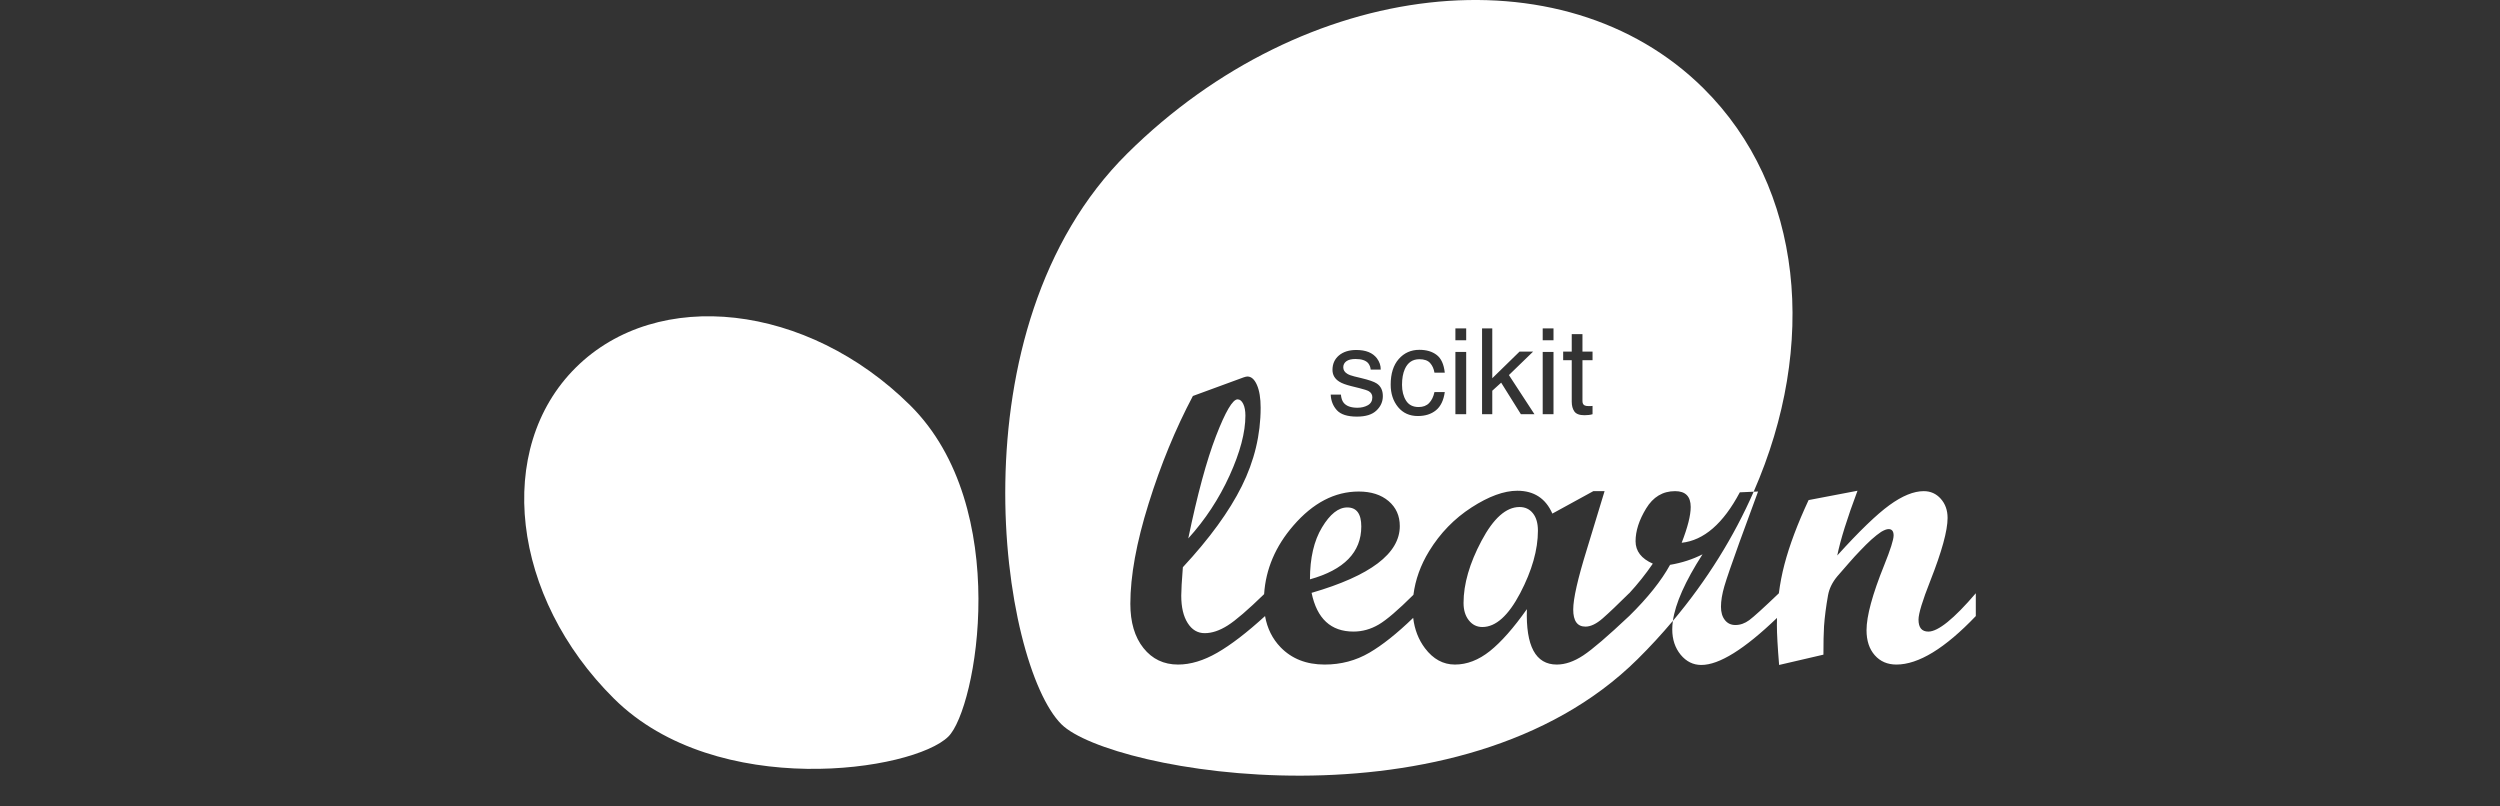 <svg width="124" height="40" viewBox="0 0 124 40" fill="none" xmlns="http://www.w3.org/2000/svg">
<rect x="0" y="0" width="124" height="40" fill="#333333" stroke="none"/>
<path d="M45.145 20.104C40.044 15.05 32.62 14.208 28.564 18.227C24.508 22.246 25.356 29.603 30.458 34.656C35.56 39.712 45.308 38.25 47.039 36.533C48.44 35.147 50.248 25.159 45.145 20.104Z" fill="white"/>
<path fill-rule="evenodd" clip-rule="evenodd" d="M86.982 24.389C90.159 17.14 89.462 9.304 84.49 4.378C77.5 -2.548 64.707 -1.1 55.914 7.612C47.121 16.324 49.664 32.968 52.65 35.927C55.063 38.317 72.434 41.404 81.226 32.693C81.846 32.079 82.429 31.445 82.975 30.795C82.954 30.943 82.944 31.084 82.944 31.218C82.944 31.718 83.084 32.137 83.361 32.475C83.639 32.812 83.981 32.982 84.385 32.982C85.27 32.982 86.521 32.204 88.139 30.649C88.136 30.766 88.134 30.884 88.134 31.002C88.134 31.435 88.171 32.095 88.244 32.982L90.442 32.471C90.442 31.878 90.451 31.409 90.472 31.061C90.505 30.595 90.571 30.082 90.671 29.523C90.73 29.195 90.883 28.883 91.128 28.588L91.686 27.947C91.89 27.711 92.082 27.501 92.262 27.316C92.467 27.1 92.653 26.916 92.819 26.765C93.004 26.601 93.166 26.472 93.306 26.38C93.459 26.289 93.582 26.243 93.674 26.243C93.839 26.243 93.923 26.348 93.923 26.558C93.923 26.768 93.767 27.261 93.455 28.036C92.872 29.481 92.58 30.555 92.58 31.258C92.58 31.777 92.716 32.19 92.988 32.499C93.26 32.808 93.618 32.962 94.062 32.962C95.155 32.962 96.469 32.161 98 30.557V29.425C96.916 30.693 96.131 31.327 95.647 31.327C95.321 31.327 95.158 31.13 95.158 30.734C95.158 30.437 95.354 29.794 95.746 28.802C96.315 27.356 96.6 26.319 96.6 25.689C96.6 25.309 96.488 24.992 96.262 24.739C96.038 24.487 95.756 24.361 95.418 24.361C94.922 24.361 94.354 24.592 93.716 25.055C93.077 25.519 92.215 26.351 91.128 27.552C91.287 26.771 91.622 25.701 92.132 24.341L89.706 24.804C89.155 25.987 88.756 27.05 88.508 27.997C88.386 28.46 88.294 28.937 88.231 29.427C87.47 30.155 86.981 30.598 86.762 30.76C86.544 30.92 86.315 31.001 86.076 31.001C85.858 31.001 85.683 30.92 85.554 30.754C85.425 30.591 85.36 30.371 85.36 30.094C85.36 29.799 85.417 29.459 85.529 29.075C85.642 28.691 85.891 27.966 86.275 26.902L87.2 24.38L86.982 24.389ZM86.982 24.389L86.295 24.419C85.473 25.97 84.511 26.803 83.411 26.922C83.71 26.153 83.859 25.562 83.859 25.148C83.859 24.622 83.601 24.361 83.084 24.361C82.473 24.361 81.994 24.648 81.647 25.222C81.297 25.797 81.124 26.337 81.124 26.844C81.124 27.336 81.409 27.707 81.98 27.957C81.624 28.477 81.232 28.968 80.805 29.431V29.425C80.242 29.983 79.805 30.398 79.493 30.671C79.181 30.944 78.896 31.08 78.639 31.08C78.234 31.08 78.032 30.798 78.032 30.233C78.032 29.695 78.258 28.7 78.709 27.247L79.587 24.361H79.029L76.997 25.474C76.665 24.719 76.085 24.341 75.256 24.341C74.6 24.341 73.844 24.617 72.989 25.169C72.134 25.721 71.433 26.442 70.885 27.336C70.46 28.031 70.201 28.753 70.106 29.503C69.344 30.26 68.77 30.752 68.385 30.977C67.988 31.21 67.57 31.326 67.133 31.326C66.012 31.326 65.32 30.686 65.055 29.405C67.972 28.558 69.43 27.455 69.43 26.095C69.43 25.582 69.244 25.169 68.873 24.853C68.501 24.538 68.008 24.38 67.391 24.38C66.205 24.38 65.124 24.943 64.15 26.07C63.264 27.093 62.781 28.227 62.7 29.47C61.895 30.253 61.293 30.77 60.897 31.021C60.493 31.278 60.112 31.405 59.753 31.405C59.402 31.405 59.12 31.238 58.908 30.902C58.696 30.567 58.59 30.115 58.59 29.543C58.59 29.286 58.616 28.817 58.67 28.134C59.995 26.708 60.969 25.369 61.593 24.114C62.217 22.859 62.528 21.562 62.528 20.222C62.528 19.749 62.466 19.373 62.344 19.093C62.222 18.815 62.064 18.675 61.872 18.675C61.832 18.675 61.772 18.688 61.693 18.714L59.167 19.641C58.305 21.27 57.572 23.05 56.97 24.982C56.366 26.912 56.065 28.568 56.065 29.947C56.065 30.867 56.281 31.599 56.716 32.144C57.15 32.689 57.722 32.962 58.431 32.962C59.048 32.962 59.696 32.767 60.375 32.376C61.055 31.986 61.845 31.379 62.746 30.557H62.746V30.553C62.854 31.168 63.111 31.685 63.517 32.105C64.071 32.676 64.799 32.962 65.701 32.962C66.51 32.962 67.248 32.767 67.918 32.376C68.564 32 69.289 31.423 70.094 30.646C70.163 31.223 70.357 31.724 70.677 32.15C71.086 32.692 71.581 32.962 72.163 32.962C72.761 32.962 73.339 32.739 73.899 32.293C74.459 31.845 75.071 31.152 75.734 30.213C75.674 32.046 76.168 32.962 77.216 32.962C77.634 32.962 78.071 32.811 78.529 32.509C78.986 32.207 79.745 31.556 80.805 30.557H80.805V30.557H80.806C81.727 29.652 82.403 28.804 82.835 28.016C83.418 27.917 83.955 27.744 84.445 27.494C83.59 28.825 83.099 29.925 82.975 30.795C84.668 28.783 86.007 26.613 86.982 24.389ZM72.723 17.455H72.188V20.545H72.723V17.455ZM72.723 16.287H72.188V16.878H72.723V16.287ZM70.4 17.351C70.753 17.351 71.04 17.436 71.26 17.606C71.483 17.776 71.616 18.069 71.661 18.484H71.149C71.118 18.293 71.047 18.134 70.936 18.009C70.825 17.881 70.646 17.817 70.4 17.817C70.065 17.817 69.825 17.98 69.68 18.304C69.587 18.515 69.54 18.775 69.54 19.084C69.54 19.395 69.606 19.657 69.739 19.87C69.872 20.082 70.08 20.189 70.365 20.189C70.584 20.189 70.756 20.123 70.883 19.992C71.012 19.858 71.1 19.677 71.149 19.447H71.661C71.603 19.858 71.457 20.16 71.222 20.351C70.988 20.541 70.689 20.635 70.324 20.635C69.915 20.635 69.588 20.487 69.344 20.192C69.1 19.894 68.978 19.523 68.978 19.078C68.978 18.533 69.112 18.109 69.379 17.806C69.646 17.502 69.987 17.351 70.4 17.351ZM66.509 19.571C66.525 19.745 66.568 19.879 66.641 19.971C66.773 20.14 67.003 20.224 67.331 20.224C67.526 20.224 67.698 20.182 67.846 20.099C67.994 20.014 68.068 19.883 68.068 19.707C68.068 19.574 68.009 19.473 67.89 19.403C67.814 19.361 67.664 19.311 67.439 19.255L67.021 19.151C66.754 19.085 66.557 19.012 66.43 18.931C66.204 18.79 66.091 18.594 66.091 18.345C66.091 18.051 66.197 17.814 66.409 17.632C66.624 17.45 66.912 17.359 67.272 17.359C67.745 17.359 68.085 17.497 68.294 17.771C68.424 17.945 68.488 18.132 68.484 18.333H67.986C67.977 18.215 67.935 18.108 67.861 18.012C67.74 17.874 67.53 17.806 67.232 17.806C67.033 17.806 66.881 17.843 66.778 17.919C66.677 17.994 66.626 18.094 66.626 18.218C66.626 18.353 66.693 18.461 66.828 18.542C66.906 18.59 67.021 18.633 67.173 18.67L67.521 18.754C67.9 18.845 68.153 18.933 68.282 19.018C68.487 19.151 68.589 19.361 68.589 19.647C68.589 19.923 68.483 20.162 68.27 20.363C68.06 20.564 67.738 20.664 67.305 20.664C66.838 20.664 66.508 20.56 66.313 20.351C66.12 20.14 66.016 19.881 66.003 19.571H66.509ZM73.51 16.287H74.017V18.76L75.368 17.441H76.041L74.842 18.603L76.109 20.545H75.436L74.458 18.98L74.017 19.38V20.545H73.51V16.287ZM77.054 17.455H76.518V20.545H77.054V17.455ZM77.054 16.287H76.518V16.878H77.054V16.287ZM77.958 16.574H78.49V17.441H78.99V17.867H78.49V19.893C78.49 20.001 78.527 20.074 78.601 20.11C78.642 20.132 78.711 20.142 78.806 20.142H78.888C78.917 20.14 78.951 20.137 78.99 20.134V20.545C78.93 20.563 78.867 20.575 78.8 20.583C78.736 20.591 78.666 20.595 78.59 20.595C78.344 20.595 78.177 20.533 78.089 20.409C78.001 20.284 77.958 20.121 77.958 19.922V17.867H77.533V17.441H77.958V16.574ZM58.938 26.706C59.78 25.778 60.463 24.738 60.987 23.587C61.51 22.436 61.772 21.446 61.772 20.617C61.772 20.375 61.736 20.178 61.663 20.031C61.59 19.883 61.497 19.808 61.384 19.808C61.14 19.808 60.783 20.413 60.315 21.624C59.848 22.834 59.389 24.528 58.938 26.706ZM64.974 28.735C66.671 28.262 67.52 27.389 67.52 26.114C67.52 25.484 67.288 25.169 66.824 25.169C66.386 25.169 65.969 25.498 65.572 26.159C65.173 26.819 64.974 27.677 64.974 28.735ZM75.402 29.42C74.814 30.54 74.189 31.1 73.526 31.1C73.254 31.1 73.031 30.99 72.856 30.77C72.68 30.55 72.592 30.262 72.592 29.907C72.592 28.969 72.889 27.941 73.483 26.824C74.075 25.707 74.704 25.148 75.367 25.148C75.645 25.148 75.867 25.251 76.033 25.459C76.198 25.666 76.281 25.953 76.281 26.321C76.281 27.266 75.988 28.3 75.402 29.42Z" fill="white"/>
</svg>
